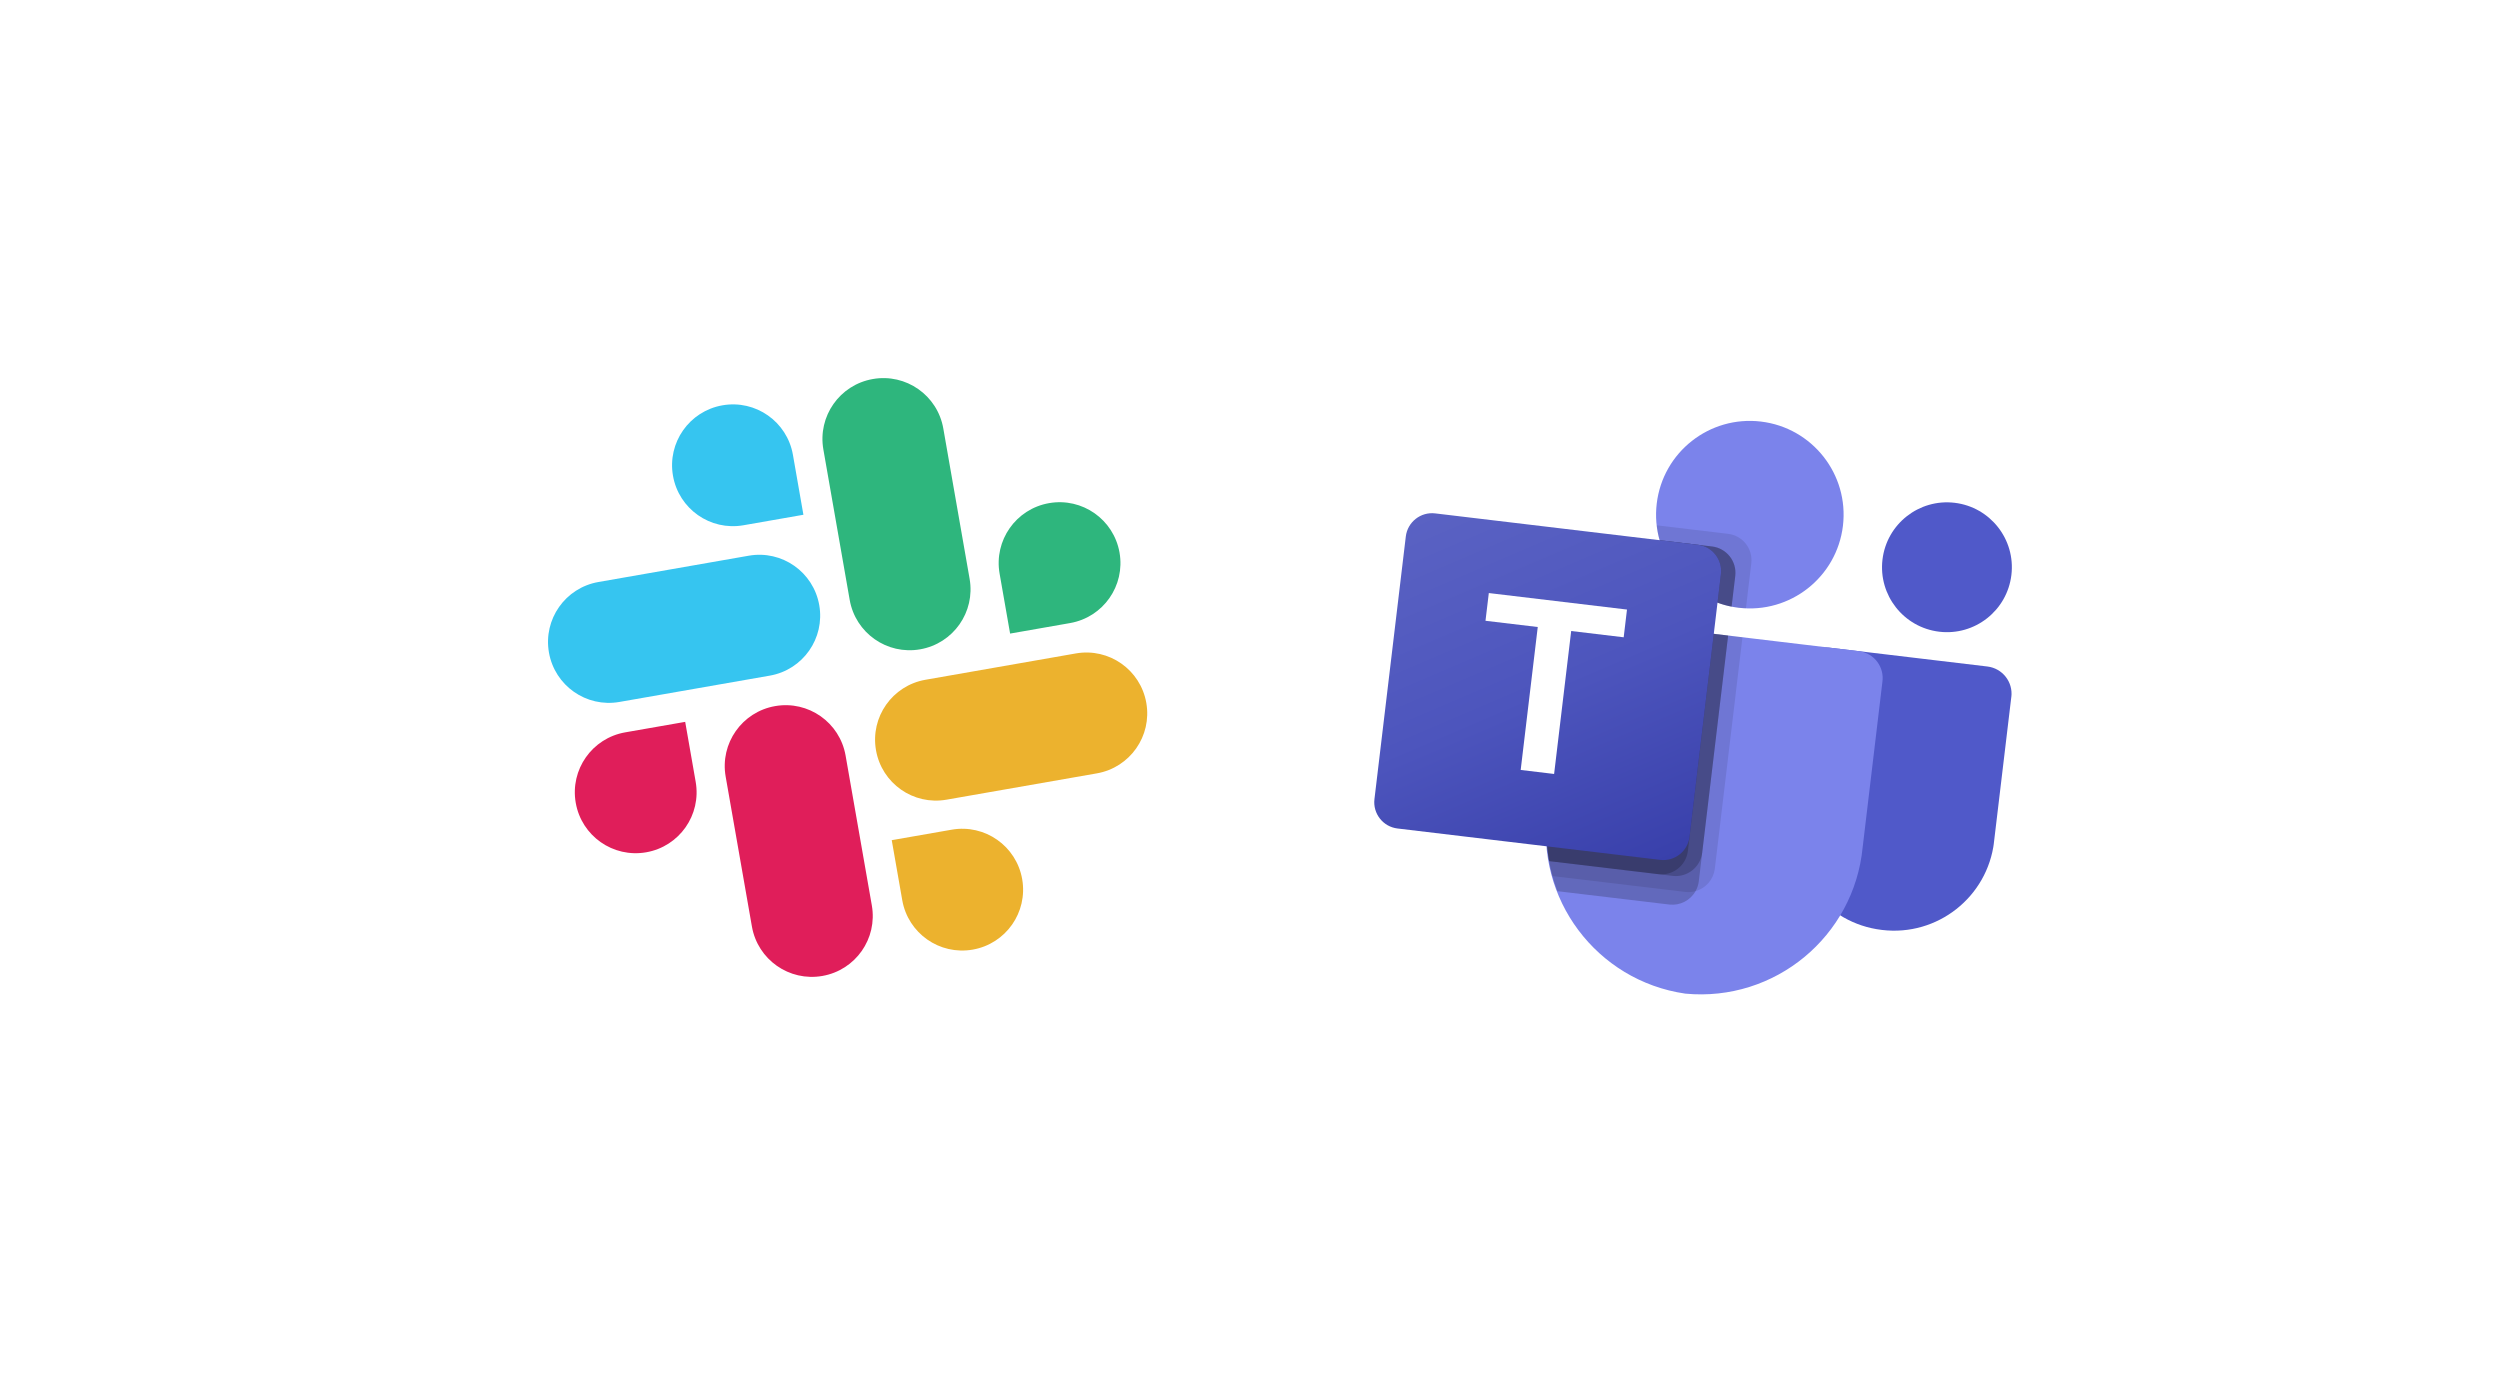 <svg width="118" height="65" viewBox="0 0 118 65" fill="none" xmlns="http://www.w3.org/2000/svg">
<g filter="url(#filter0_d_6770_29761)">
<path d="M47.876 8.257L21.604 12.857C16.683 13.719 13.397 18.4 14.258 23.32L18.859 49.598C19.719 54.513 24.401 57.799 29.321 56.937L55.599 52.337C60.514 51.476 63.805 46.794 62.944 41.874L58.344 15.602C57.477 10.682 52.796 7.396 47.876 8.257Z" fill="white"/>
</g>
<g clip-path="url(#clip0_6770_29761)">
<path d="M32.836 36.902C33.11 38.467 32.066 39.954 30.501 40.228C28.936 40.502 27.449 39.458 27.175 37.893C26.901 36.328 27.945 34.841 29.51 34.567L32.341 34.072L32.836 36.902ZM34.251 36.654C33.977 35.089 35.021 33.602 36.586 33.328C38.152 33.054 39.638 34.098 39.912 35.663L41.151 42.739C41.425 44.305 40.382 45.791 38.816 46.065C37.251 46.339 35.764 45.296 35.49 43.73L34.251 36.654Z" fill="#E01E5A"/>
<path d="M35.091 24.792C33.526 25.066 32.039 24.022 31.765 22.457C31.491 20.892 32.535 19.405 34.1 19.131C35.665 18.857 37.152 19.901 37.426 21.466L37.921 24.297L35.091 24.792ZM35.343 26.229C36.908 25.955 38.394 26.998 38.669 28.564C38.943 30.129 37.899 31.616 36.334 31.89L29.236 33.132C27.671 33.406 26.184 32.362 25.91 30.797C25.636 29.232 26.68 27.745 28.245 27.471L35.343 26.229Z" fill="#36C5F0"/>
<path d="M47.181 27.074C46.907 25.509 47.951 24.022 49.516 23.748C51.082 23.474 52.568 24.518 52.842 26.083C53.116 27.649 52.073 29.135 50.507 29.409L47.677 29.905L47.181 27.074ZM45.766 27.322C46.04 28.887 44.997 30.374 43.431 30.648C41.866 30.922 40.379 29.878 40.105 28.313L38.863 21.215C38.589 19.65 39.632 18.163 41.198 17.89C42.763 17.615 44.25 18.659 44.524 20.224L45.766 27.322Z" fill="#2EB67D"/>
<path d="M44.921 39.161C46.486 38.887 47.973 39.93 48.247 41.496C48.521 43.061 47.477 44.548 45.912 44.822C44.346 45.096 42.86 44.052 42.586 42.487L42.09 39.656L44.921 39.161ZM44.673 37.745C43.108 38.02 41.621 36.976 41.347 35.41C41.073 33.845 42.117 32.359 43.682 32.085L50.78 30.842C52.345 30.568 53.832 31.612 54.106 33.177C54.38 34.742 53.336 36.229 51.771 36.503L44.673 37.745Z" fill="#ECB22E"/>
</g>
<g filter="url(#filter1_d_6770_29761)">
<path d="M95.95 12.648L69.466 9.486C64.506 8.894 60.011 12.43 59.419 17.39L56.256 43.879C55.665 48.834 59.201 53.329 64.161 53.921L90.65 57.084C95.605 57.675 100.106 54.139 100.698 49.179L103.86 22.696C104.446 17.735 100.91 13.24 95.95 12.648Z" fill="white"/>
</g>
<g clip-path="url(#clip1_6770_29761)">
<path d="M86.296 30.563L93.805 31.459C94.515 31.544 95.021 32.188 94.936 32.897L94.12 39.737C93.808 42.344 91.442 44.206 88.835 43.894L88.813 43.891C86.205 43.58 84.344 41.215 84.655 38.607C84.655 38.607 84.655 38.607 84.655 38.607L85.545 31.154C85.589 30.783 85.926 30.518 86.296 30.563Z" fill="#5059C9"/>
<path d="M91.532 29.817C93.213 30.018 94.737 28.818 94.938 27.138C95.139 25.458 93.939 23.933 92.259 23.732C90.579 23.532 89.054 24.731 88.853 26.411C88.653 28.092 89.852 29.616 91.532 29.817Z" fill="#5059C9"/>
<path d="M82.067 28.687C84.495 28.976 86.697 27.244 86.987 24.817C87.276 22.39 85.544 20.188 83.117 19.898C80.69 19.608 78.488 21.34 78.198 23.767C77.908 26.194 79.641 28.397 82.067 28.687Z" fill="#7B83EB"/>
<path d="M87.765 30.738L75.37 29.258C74.667 29.192 74.043 29.707 73.976 30.41L73.044 38.211C72.444 42.406 75.355 46.294 79.549 46.9C83.768 47.299 87.513 44.206 87.918 39.987L88.849 32.186C88.949 31.487 88.464 30.839 87.765 30.738Z" fill="#7B83EB"/>
<path opacity="0.1" d="M82.244 30.078L80.939 41.01C80.875 41.511 80.518 41.925 80.031 42.061C79.876 42.105 79.714 42.119 79.553 42.1L73.273 41.35C73.212 41.116 73.157 40.883 73.117 40.645C72.973 39.841 72.949 39.02 73.044 38.209L73.976 30.407C74.043 29.706 74.666 29.191 75.368 29.257L82.244 30.078Z" fill="black"/>
<path opacity="0.2" d="M81.568 29.997L80.182 41.605C80.162 41.766 80.111 41.92 80.031 42.061C79.785 42.501 79.298 42.751 78.797 42.695L73.51 42.064C73.422 41.827 73.34 41.591 73.273 41.35C73.206 41.108 73.157 40.883 73.117 40.645C72.973 39.841 72.949 39.02 73.044 38.209L73.976 30.407C74.043 29.706 74.666 29.191 75.368 29.257L81.568 29.997Z" fill="black"/>
<path opacity="0.2" d="M81.568 29.997L80.343 40.253C80.257 40.934 79.64 41.419 78.958 41.343L73.117 40.645C72.973 39.841 72.949 39.02 73.044 38.209L73.976 30.407C74.043 29.706 74.666 29.191 75.368 29.257L81.568 29.997Z" fill="black"/>
<path opacity="0.2" d="M80.892 29.917L79.667 40.173C79.581 40.853 78.964 41.338 78.282 41.262L73.117 40.645C72.973 39.841 72.949 39.02 73.044 38.209L73.976 30.407C74.043 29.706 74.666 29.191 75.368 29.257L80.892 29.917Z" fill="black"/>
<path opacity="0.1" d="M82.662 26.583L82.408 28.712C82.292 28.705 82.183 28.699 82.068 28.686C81.953 28.672 81.846 28.652 81.732 28.632C81.505 28.589 81.283 28.526 81.069 28.443C79.738 27.955 78.722 26.86 78.335 25.497C78.268 25.268 78.222 25.033 78.199 24.795L81.573 25.198C82.255 25.282 82.741 25.9 82.662 26.583Z" fill="black"/>
<path opacity="0.2" d="M81.905 27.179L81.731 28.633C81.505 28.59 81.283 28.527 81.068 28.444C79.737 27.956 78.721 26.861 78.334 25.498L80.815 25.794C81.497 25.878 81.983 26.497 81.905 27.179Z" fill="black"/>
<path opacity="0.2" d="M81.905 27.179L81.731 28.633C81.505 28.59 81.283 28.527 81.068 28.444C79.737 27.956 78.721 26.861 78.334 25.498L80.815 25.794C81.497 25.878 81.983 26.497 81.905 27.179Z" fill="black"/>
<path opacity="0.2" d="M81.228 27.099L81.068 28.444C79.737 27.956 78.721 26.861 78.334 25.498L80.139 25.714C80.821 25.798 81.307 26.416 81.228 27.099Z" fill="black"/>
<path d="M67.741 24.232L80.136 25.712C80.82 25.794 81.309 26.415 81.227 27.099L79.747 39.494C79.665 40.179 79.044 40.667 78.36 40.586L65.965 39.105C65.281 39.024 64.792 38.403 64.874 37.718L66.354 25.323C66.436 24.639 67.057 24.15 67.741 24.232Z" fill="url(#paint0_linear_6770_29761)"/>
<path d="M76.638 30.08L74.16 29.784L73.354 36.531L71.776 36.342L72.582 29.595L70.115 29.301L70.272 27.992L76.794 28.771L76.638 30.08Z" fill="white"/>
</g>
<defs>
<filter id="filter0_d_6770_29761" x="6.602" y="0.601" width="63.997" height="63.992" filterUnits="userSpaceOnUse" color-interpolation-filters="sRGB">
<feFlood flood-opacity="0" result="BackgroundImageFix"/>
<feColorMatrix in="SourceAlpha" type="matrix" values="0 0 0 0 0 0 0 0 0 0 0 0 0 0 0 0 0 0 127 0" result="hardAlpha"/>
<feOffset/>
<feGaussianBlur stdDeviation="3.759"/>
<feComposite in2="hardAlpha" operator="out"/>
<feColorMatrix type="matrix" values="0 0 0 0 0 0 0 0 0 0 0 0 0 0 0 0 0 0 0.25 0"/>
<feBlend mode="normal" in2="BackgroundImageFix" result="effect1_dropShadow_6770_29761"/>
<feBlend mode="normal" in="SourceGraphic" in2="effect1_dropShadow_6770_29761" result="shape"/>
</filter>
<filter id="filter1_d_6770_29761" x="48.672" y="1.902" width="62.77" height="62.765" filterUnits="userSpaceOnUse" color-interpolation-filters="sRGB">
<feFlood flood-opacity="0" result="BackgroundImageFix"/>
<feColorMatrix in="SourceAlpha" type="matrix" values="0 0 0 0 0 0 0 0 0 0 0 0 0 0 0 0 0 0 127 0" result="hardAlpha"/>
<feOffset/>
<feGaussianBlur stdDeviation="3.759"/>
<feComposite in2="hardAlpha" operator="out"/>
<feColorMatrix type="matrix" values="0 0 0 0 0 0 0 0 0 0 0 0 0 0 0 0 0 0 0.25 0"/>
<feBlend mode="normal" in2="BackgroundImageFix" result="effect1_dropShadow_6770_29761"/>
<feBlend mode="normal" in="SourceGraphic" in2="effect1_dropShadow_6770_29761" result="shape"/>
</filter>
<linearGradient id="paint0_linear_6770_29761" x1="69.201" y1="23.424" x2="76.9" y2="41.393" gradientUnits="userSpaceOnUse">
<stop stop-color="#5A62C3"/>
<stop offset="0.5" stop-color="#4D55BD"/>
<stop offset="1" stop-color="#3940AB"/>
</linearGradient>
<clipPath id="clip0_6770_29761">
<rect width="27.647" height="27.647" fill="white" transform="translate(24 20.768) rotate(-9.93)"/>
</clipPath>
<clipPath id="clip1_6770_29761">
<rect width="29.277" height="27.235" fill="white" transform="translate(67.228 18) rotate(6.81)"/>
</clipPath>
</defs>
</svg>

